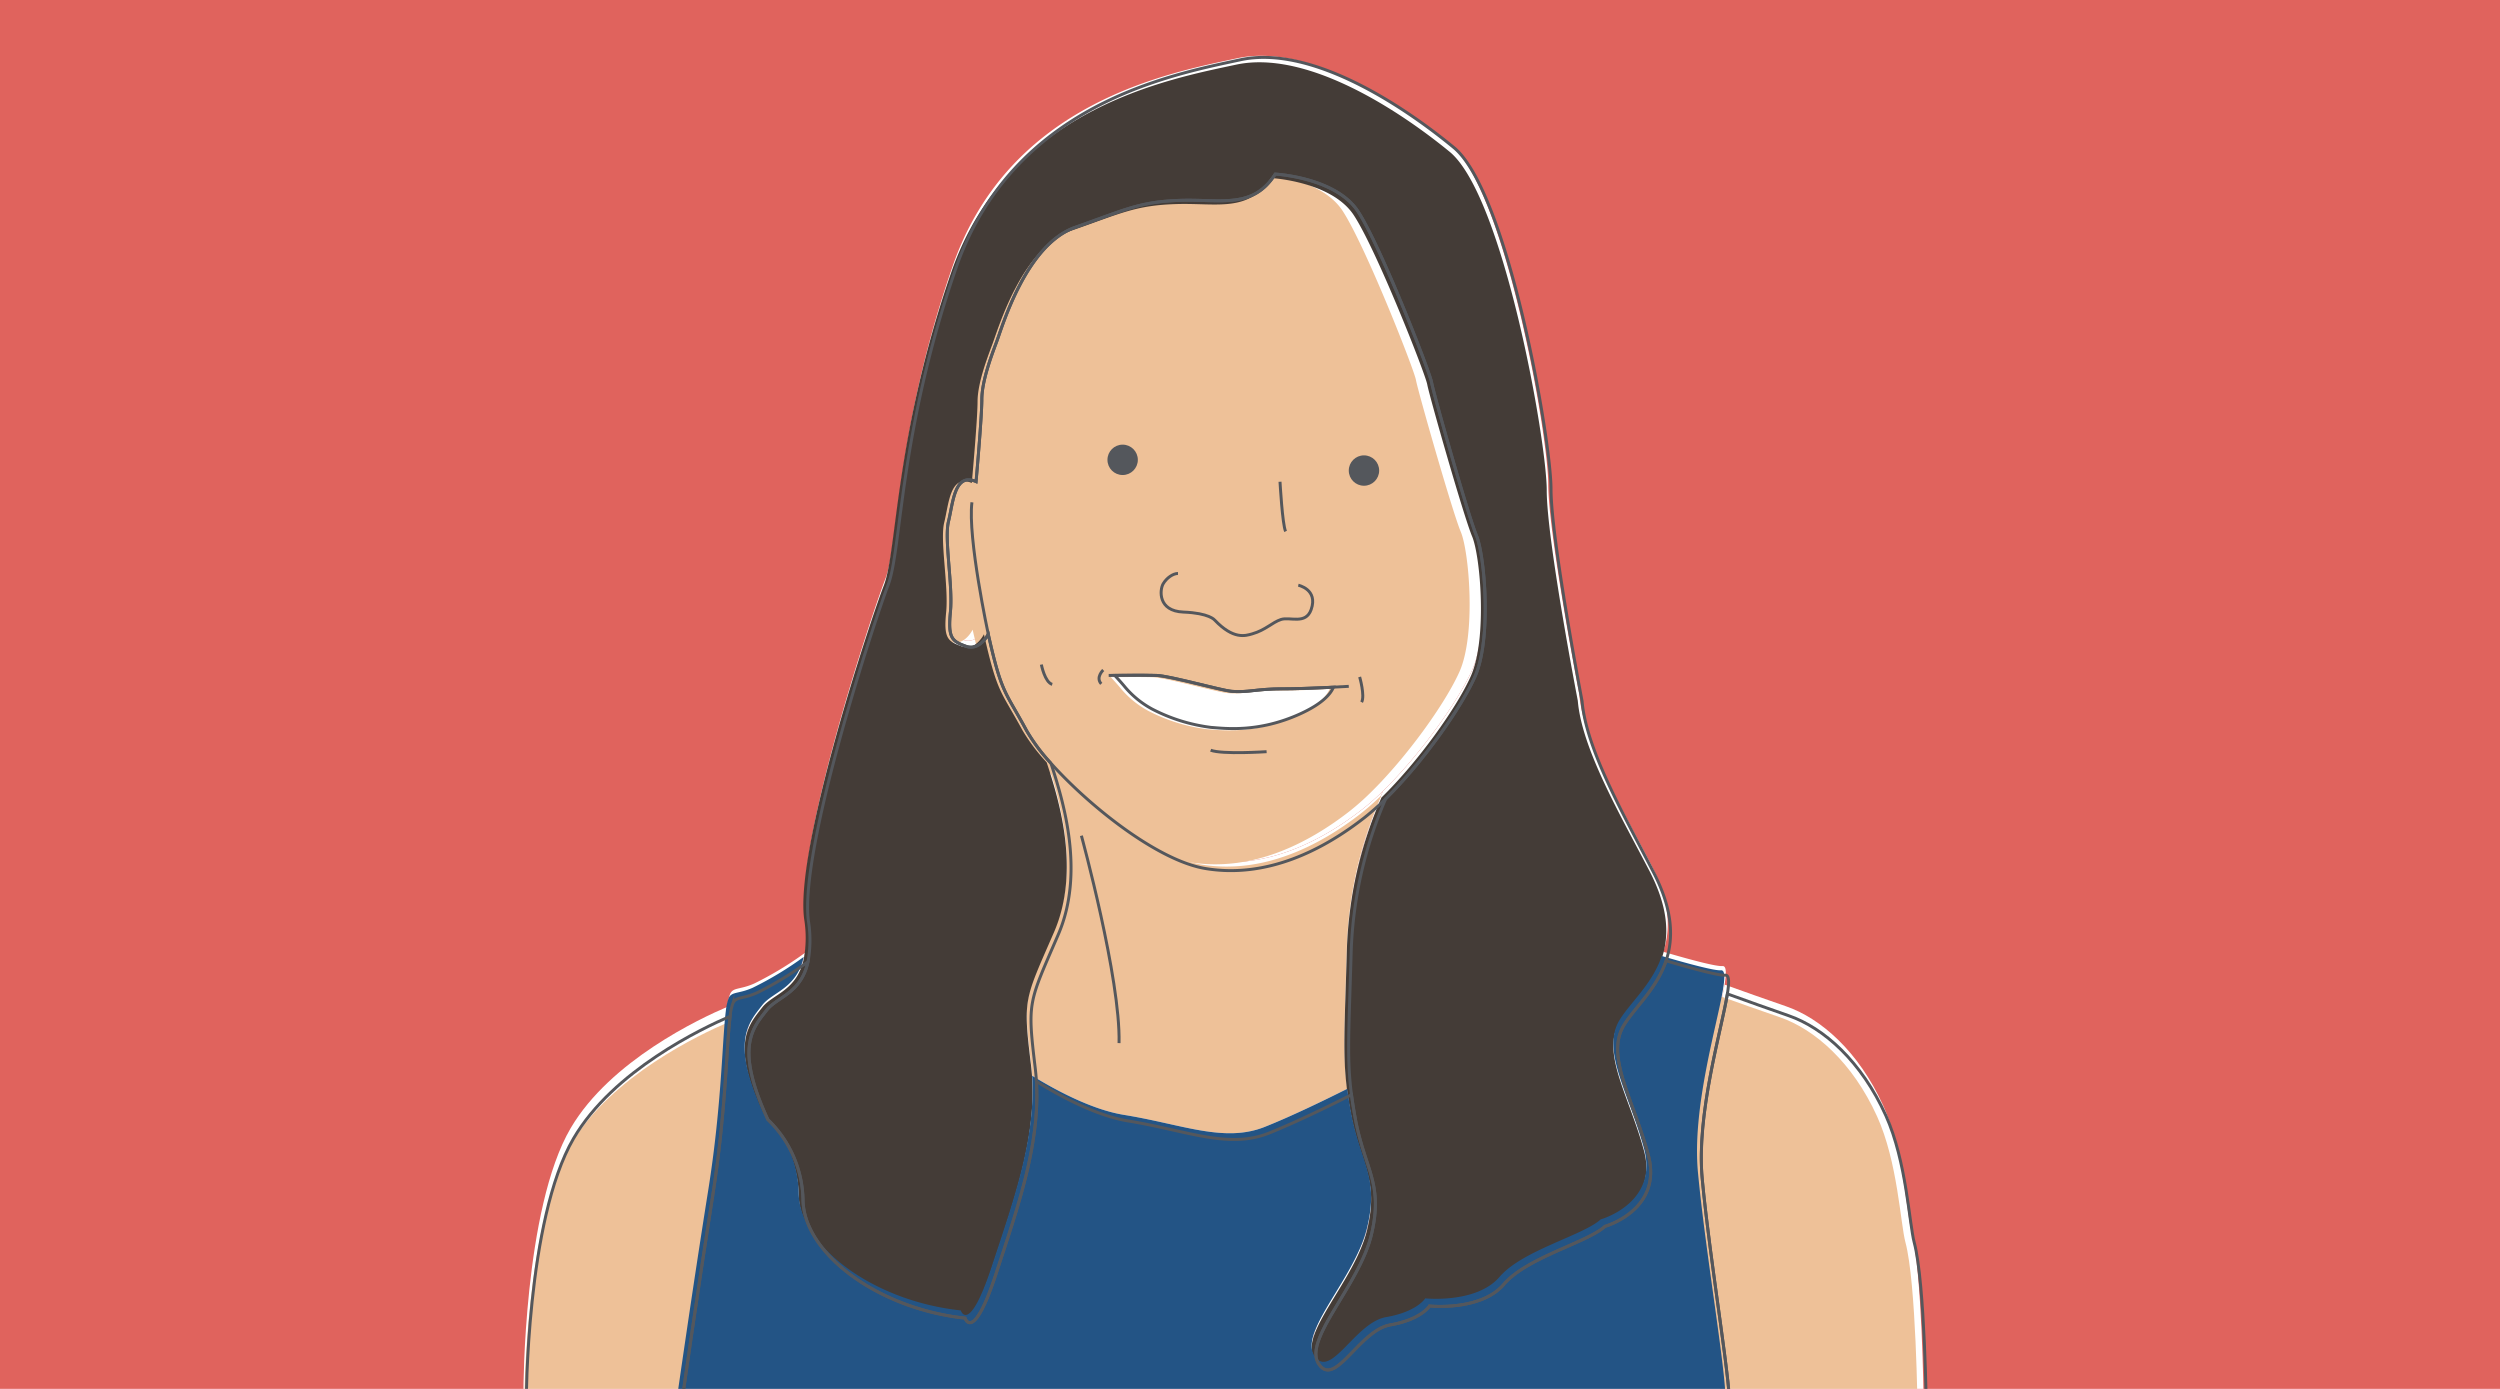 <svg xmlns="http://www.w3.org/2000/svg" viewBox="0 0 841.89 467.717"><defs><style>.cls-1{fill:#e0635d;}.cls-2{fill:#fff;}.cls-3{fill:#eec198;}.cls-4{fill:#443c37;}.cls-5{fill:#235485;}.cls-6,.cls-7{fill:none;}.cls-7{stroke:#54575c;stroke-miterlimit:10;}.cls-8{fill:#54575c;}</style></defs><g id="Layer_3" data-name="Layer 3"><rect class="cls-1" width="841.89" height="467.717"/><path class="cls-2" d="M454.084,317.21a138.206,138.206,0,0,1,11.63-50.815,84.737,84.737,0,0,1-7.011,6.19c-14.022,10.912-33.007,20.54-53.717,17.117-16.106-2.662-39.122-20.851-52.011-35.148,4.172,12.69,11.491,36.442,2.444,57.244-10.003,22.999-10.458,22.097-7.73,44.644q.266,2.195.394,4.389c8.78,5.382,20.586,11.52,30.979,13.198,19.551,3.157,33.646,9.47,47.286,4.059,9.35-3.709,21.262-9.537,27.831-12.836C452.571,353.033,453.327,343.884,454.084,317.21Z"/><path class="cls-2" d="M496.241,178.441c-2.804-6.633-14.454-47.5-15.101-51.137-.647-3.637-17.258-45.788-24.809-57.128s-27.829-12.41-27.829-12.41c-7.551,11.768-18.121,8.345-31.928,8.772-13.807.428-18.769,3.209-35.38,8.986-16.611,5.777-24.593,33.164-26.535,38.299s-4.962,13.266-4.962,19.257-1.942,27.387-1.942,27.387c-7.335-3.209-7.766,7.275-9.276,13.266-1.51,5.991,1.51,21.396.647,30.169s.432,9.842,5.178,11.554,7.551-4.065,7.551-4.065c4.53,20.112,5.609,18.829,12.944,32.308a61.863,61.863,0,0,0,8.177,10.854c12.89,14.296,35.906,32.485,52.011,35.148,20.71,3.423,39.694-6.205,53.717-17.117a84.737,84.737,0,0,0,7.011-6.19c12.354-12.054,25.393-30.3,30.094-40.881C501.418,212.889,499.045,185.074,496.241,178.441Z"/><path class="cls-2" d="M560.115,320.515c2.505-7.404,2.412-16.776-4.183-29.46-9.899-19.042-22.734-41.037-24.098-57.271,0,0-10.458-54.114-10.458-70.8s-14.55-99.209-32.737-114.091c-18.187-14.881-48.651-34.272-71.839-29.312s-76.841,14.881-95.937,69.898c-19.096,55.016-18.187,93.798-22.734,105.523-4.547,11.725-30.009,88.387-26.826,112.287a39.299,39.299,0,0,1-.143,13.534c-2.347,10.698-10.502,11.781-13.952,16.229-4.547,5.862-10.912,12.176.455,36.527A38.086,38.086,0,0,1,269.485,400.636c.455,17.587,25.007,36.076,54.562,39.233,0,0,2.728,8.568,10.458-14.881,7.228-21.928,14.852-43.067,13.58-64.155q-.132-2.195-.394-4.389c-2.728-22.548-2.273-21.646,7.73-44.644,9.048-20.803,1.728-44.555-2.444-57.244a61.863,61.863,0,0,1-8.177-10.854c-7.335-13.48-8.414-12.196-12.944-32.308,0,0-2.804,5.777-7.551,4.065s-6.041-2.782-5.178-11.554-2.157-24.178-.647-30.169c1.51-5.991,1.942-16.475,9.276-13.266,0,0,1.942-21.396,1.942-27.387s3.02-14.121,4.962-19.257,9.924-32.522,26.535-38.299c16.611-5.777,21.573-8.558,35.38-8.986,13.807-.428,24.378,2.996,31.928-8.772,0,0,20.279,1.07,27.829,12.41s24.162,53.491,24.809,57.128c.647,3.637,12.297,44.504,15.101,51.137,2.805,6.633,5.178,34.448-.432,47.072-4.702,10.582-17.74,28.827-30.094,40.881a138.206,138.206,0,0,0-11.63,50.815c-.758,26.674-1.513,35.824.096,48.043.322,2.448.737,5.016,1.268,7.875,3.183,17.136,9.548,21.646,5.456,38.782S437.716,447.084,443.172,455.201c5.456,8.117,13.64-11.274,24.098-13.078,10.458-1.804,13.186-6.313,13.186-6.313s17.278,1.804,25.007-7.215,28.19-13.98,34.101-19.391c0,0,19.551-5.411,14.55-23.9-5.001-18.489-14.55-32.919-8.184-43.291C549.497,336.198,556.92,329.958,560.115,320.515Z"/><path class="cls-2" d="M244.929,339.065c-9.215,3.912-39.348,18.057-52.74,40.827C176.276,406.949,176.276,468.278,176.276,468.278l52.288.451s5.001-35.174,10.458-69.447C243.571,370.704,243.696,348.721,244.929,339.065Z"/><path class="cls-2" d="M643.685,414.615c-1.668-6.202-2.597-27.082-9.548-42.389-8.21-18.08-20.915-29.312-32.737-33.37-6.341-2.177-14.4-5.044-20.637-7.28-2.003,12.25-10.517,40.114-8.463,61.845,2.728,28.861,10.458,72.603,9.094,78.015,3.183.902,66.383,0,66.383,0S647.323,428.144,643.685,414.615Z"/><path class="cls-2" d="M572.301,393.42c-2.054-21.731,6.46-49.596,8.463-61.845.657-4.019.615-6.36-.733-6.248-2.086.172-10.418-2.028-19.915-4.812-3.195,9.443-10.617,15.684-14.186,21.497-6.365,10.372,3.183,24.802,8.184,43.291,5.001,18.489-14.55,23.9-14.55,23.9-5.911,5.411-26.371,10.372-34.101,19.391S480.456,435.81,480.456,435.81s-2.728,4.51-13.186,6.313c-10.458,1.804-18.642,21.195-24.098,13.078-5.456-8.117,13.64-26.155,17.732-43.291s-2.273-21.646-5.456-38.782c-.531-2.86-.946-5.428-1.268-7.875-6.569,3.299-18.481,9.127-27.831,12.836-13.64,5.411-27.735-.902-47.286-4.059-10.393-1.678-22.198-7.816-30.979-13.198,1.272,21.088-6.352,42.227-13.58,64.155-7.729,23.449-10.458,14.881-10.458,14.881-29.554-3.157-54.107-21.646-54.562-39.233a38.086,38.086,0,0,0-11.822-27.057c-11.367-24.351-5.001-30.665-.455-36.527,3.45-4.448,11.605-5.531,13.952-16.229a114.54,114.54,0,0,1-17.135,10.367c-4.87,2.19-7.173,1.2-8.184,3.608a18.049,18.049,0,0,0-.912,4.268c-1.234,9.657-1.358,31.639-5.908,60.218-5.456,34.272-10.458,69.447-10.458,69.447l352.83,2.706C582.758,466.024,575.029,422.281,572.301,393.42Z"/><path class="cls-3" d="M453.582,318.634a138.206,138.206,0,0,1,11.63-50.815,84.741,84.741,0,0,1-7.011,6.19c-14.022,10.912-33.007,20.54-53.717,17.117-16.106-2.662-39.122-20.851-52.011-35.148,4.172,12.69,11.491,36.442,2.444,57.244-10.003,22.999-10.458,22.097-7.73,44.644q.266,2.195.394,4.389c8.78,5.382,20.586,11.52,30.979,13.198,19.551,3.157,33.646,9.47,47.286,4.059,9.35-3.709,21.262-9.537,27.831-12.836C452.069,354.457,452.824,345.308,453.582,318.634Z"/><path class="cls-3" d="M491.93,179.103c-2.804-6.633-14.454-47.5-15.101-51.137-.647-3.637-17.258-45.788-24.809-57.128S424.191,58.429,424.191,58.429c-7.551,11.768-18.121,8.345-31.928,8.772-13.807.428-18.769,3.209-35.38,8.986-16.611,5.777-24.593,33.164-26.535,38.299s-4.962,13.266-4.962,19.257-1.942,27.387-1.942,27.387c-7.335-3.209-7.766,7.275-9.276,13.266-1.51,5.991,1.51,21.396.647,30.169s.432,9.842,5.178,11.554,7.551-4.065,7.551-4.065c4.53,20.112,5.609,18.829,12.944,32.308a61.863,61.863,0,0,0,8.177,10.854c12.89,14.296,35.906,32.485,52.011,35.148,20.71,3.423,39.694-6.205,53.717-17.117a84.739,84.739,0,0,0,7.011-6.19c12.354-12.054,25.393-30.3,30.094-40.881C497.108,213.551,494.735,185.736,491.93,179.103Z"/><path class="cls-4" d="M559.612,322.7c2.505-7.404,2.412-16.776-4.183-29.46-9.899-19.042-22.734-41.037-24.098-57.271,0,0-10.458-54.114-10.458-70.8,0-16.685-14.55-99.209-32.737-114.091C469.95,36.197,439.487,16.806,416.298,21.767s-76.841,14.881-95.937,69.898c-19.096,55.016-18.187,93.798-22.734,105.523-4.547,11.725-30.009,88.387-26.826,112.287a39.299,39.299,0,0,1-.143,13.534C268.311,333.706,260.156,334.789,256.706,339.237c-4.547,5.862-10.912,12.176.455,36.527a38.086,38.086,0,0,1,11.822,27.057c.455,17.587,25.007,36.076,54.562,39.233,0,0,2.728,8.568,10.458-14.881,7.228-21.928,14.852-43.067,13.58-64.155q-.132-2.195-.394-4.389c-2.728-22.548-2.273-21.646,7.73-44.644,9.048-20.803,1.728-44.555-2.444-57.244a61.862,61.862,0,0,1-8.177-10.854c-7.335-13.48-8.414-12.196-12.944-32.308,0,0-2.804,5.777-7.551,4.065s-6.041-2.782-5.178-11.554c.863-8.772-2.157-24.178-.647-30.169,1.51-5.991,1.942-16.475,9.276-13.266,0,0,1.942-21.396,1.942-27.387s3.02-14.121,4.962-19.257S344.08,83.488,360.691,77.711c16.611-5.777,21.573-8.559,35.38-8.986,13.807-.428,24.378,2.996,31.928-8.772,0,0,20.279,1.07,27.829,12.41s24.162,53.491,24.809,57.128c.647,3.637,12.297,44.504,15.101,51.137,2.805,6.633,5.178,34.448-.432,47.072-4.702,10.582-17.74,28.827-30.094,40.881A138.206,138.206,0,0,0,453.582,319.395c-.758,26.674-1.513,35.824.096,48.043.322,2.448.737,5.016,1.268,7.875,3.183,17.136,9.548,21.646,5.456,38.782s-23.189,35.174-17.732,43.291c5.456,8.117,13.64-11.274,24.098-13.078,10.458-1.804,13.186-6.313,13.186-6.313s17.278,1.804,25.007-7.215,28.19-13.98,34.101-19.391c0,0,19.551-5.411,14.55-23.9-5.001-18.489-14.55-32.919-8.184-43.291C548.995,338.384,556.418,332.143,559.612,322.7Z"/><path class="cls-3" d="M245.189,344.297c-9.215,3.912-39.348,18.057-52.74,40.827-15.914,27.057-15.914,88.387-15.914,88.387l52.288.451s5.001-35.174,10.458-69.447C243.831,375.936,243.955,353.954,245.189,344.297Z"/><path class="cls-3" d="M641.66,418.324c-1.668-6.202-2.597-27.082-9.548-42.389-8.21-18.08-20.915-29.312-32.737-33.37-6.341-2.177-14.4-5.044-20.637-7.28-2.003,12.25-10.517,40.114-8.463,61.845,2.728,28.861,10.458,72.603,9.094,78.015,3.183.902,66.383,0,66.383,0S645.297,431.853,641.66,418.324Z"/><path class="cls-5" d="M571.798,394.844c-2.054-21.731,6.46-49.596,8.463-61.845.657-4.019.615-6.36-.733-6.248-2.086.172-10.418-2.028-19.915-4.812-3.195,9.443-10.617,15.684-14.186,21.497-6.365,10.372,3.183,24.802,8.184,43.291,5.001,18.489-14.55,23.9-14.55,23.9-5.911,5.411-26.371,10.372-34.101,19.391s-25.007,7.215-25.007,7.215-2.728,4.51-13.186,6.313c-10.458,1.804-18.642,21.195-24.098,13.078-5.456-8.117,13.64-26.155,17.732-43.291s-2.273-21.646-5.456-38.782c-.531-2.86-.946-5.428-1.268-7.875-6.569,3.299-18.481,9.127-27.831,12.836-13.64,5.411-27.735-.902-47.286-4.059-10.393-1.678-22.198-7.816-30.979-13.198,1.272,21.088-6.352,42.227-13.58,64.155-7.729,23.449-10.458,14.881-10.458,14.881-29.554-3.157-54.107-21.646-54.562-39.233a38.086,38.086,0,0,0-11.822-27.057c-11.367-24.351-5.001-30.665-.455-36.527,3.45-4.448,11.605-5.531,13.952-16.229a114.54,114.54,0,0,1-17.135,10.367c-4.87,2.19-7.173,1.2-8.184,3.608a18.049,18.049,0,0,0-.912,4.268c-1.234,9.657-1.358,31.639-5.908,60.218-5.456,34.272-10.458,69.447-10.458,69.447l352.83,2.706C582.256,467.448,574.526,423.705,571.798,394.844Z"/><path class="cls-6" d="M455.026,320.215a140.291,140.291,0,0,1,11.63-51.235,84.961,84.961,0,0,1-7.011,6.241c-14.022,11.002-33.007,20.71-53.717,17.258-16.106-2.684-39.122-21.023-52.011-35.438,4.172,12.794,11.491,36.743,2.444,57.717-10.003,23.189-10.458,22.279-7.73,45.013q.266,2.213.394,4.426c8.78,5.427,20.586,11.615,30.979,13.307,19.551,3.183,33.646,9.548,47.286,4.092,9.35-3.74,21.262-9.615,27.831-12.942C453.513,356.335,454.269,347.11,455.026,320.215Z"/><path class="cls-7" d="M497.182,180.3c-2.804-6.688-14.454-47.892-15.101-51.56-.647-3.667-17.258-46.166-24.809-57.6s-27.829-12.512-27.829-12.512c-7.551,11.865-18.121,8.413-31.928,8.845-13.807.431-18.769,3.236-35.38,9.061-16.611,5.825-24.593,33.438-26.535,38.616s-4.962,13.375-4.962,19.416-1.942,27.613-1.942,27.613c-7.335-3.236-7.766,7.335-9.276,13.375-1.51,6.04,1.51,21.573.647,30.418-.863,8.845.432,9.924,5.178,11.649s7.551-4.099,7.551-4.099c4.53,20.279,5.609,18.984,12.944,32.575a62.339,62.339,0,0,0,8.177,10.944c12.89,14.415,35.906,32.754,52.011,35.438,20.71,3.452,39.694-6.256,53.717-17.258a84.961,84.961,0,0,0,7.011-6.241c12.354-12.154,25.393-30.55,30.094-41.219C502.36,215.032,499.987,186.988,497.182,180.3Z"/><path class="cls-7" d="M561.057,323.548c2.505-7.465,2.412-16.915-4.183-29.704-9.899-19.199-22.734-41.376-24.098-57.744,0,0-10.458-54.561-10.458-71.385,0-16.823-14.55-100.029-32.737-115.034-18.187-15.004-48.651-34.556-71.839-29.554s-76.841,15.004-95.937,70.475c-19.096,55.471-18.187,94.573-22.734,106.395-4.547,11.822-30.009,89.117-26.826,113.215a39.947,39.947,0,0,1-.143,13.645c-2.347,10.787-10.502,11.879-13.952,16.363-4.547,5.911-10.912,12.276.455,36.829a38.512,38.512,0,0,1,11.822,27.281c.455,17.732,25.007,36.374,54.562,39.557,0,0,2.728,8.639,10.458-15.004,7.228-22.109,14.852-43.423,13.58-64.685q-.132-2.213-.394-4.426c-2.728-22.734-2.273-21.825,7.73-45.013,9.048-20.974,1.728-44.923-2.444-57.717A62.339,62.339,0,0,1,345.74,246.098c-7.335-13.591-8.414-12.297-12.944-32.575,0,0-2.804,5.825-7.551,4.099s-6.041-2.804-5.178-11.649c.863-8.845-2.157-24.378-.647-30.418,1.51-6.04,1.942-16.611,9.276-13.375,0,0,1.942-21.573,1.942-27.613s3.02-14.238,4.962-19.416,9.924-32.791,26.535-38.616c16.611-5.825,21.573-8.629,35.38-9.061,13.807-.431,24.378,3.02,31.928-8.845,0,0,20.279,1.079,27.829,12.512s24.162,53.933,24.809,57.6c.647,3.667,12.297,44.872,15.101,51.56,2.805,6.688,5.178,34.733-.432,47.461-4.702,10.669-17.74,29.066-30.094,41.219a140.291,140.291,0,0,0-11.63,51.235c-.758,26.895-1.513,36.12.096,48.44.322,2.468.737,5.057,1.268,7.941,3.183,17.278,9.548,21.825,5.456,39.102s-23.189,35.465-17.732,43.649c5.456,8.184,13.64-11.367,24.098-13.186,10.458-1.819,13.186-6.365,13.186-6.365s17.278,1.819,25.007-7.275,28.19-14.095,34.101-19.551c0,0,19.551-5.456,14.55-24.098-5.001-18.642-14.55-33.191-8.184-43.649C550.439,339.361,557.862,333.069,561.057,323.548Z"/><path class="cls-7" d="M245.871,342.251c-9.215,3.944-39.348,18.207-52.74,41.164-15.914,27.281-15.914,89.117-15.914,89.117l52.288.455s5.001-35.465,10.458-70.02C244.513,374.152,244.638,351.987,245.871,342.251Z"/><path class="cls-7" d="M644.627,418.425c-1.668-6.254-2.597-27.306-9.548-42.74-8.21-18.229-20.915-29.554-32.737-33.646-6.341-2.195-14.4-5.085-20.637-7.34-2.003,12.351-10.517,40.446-8.463,62.356,2.728,29.099,10.458,73.203,9.094,78.659,3.183.909,66.383,0,66.383,0S648.264,432.066,644.627,418.425Z"/><path class="cls-7" d="M573.242,397.056c-2.054-21.911,6.46-50.006,8.463-62.356.657-4.052.615-6.412-.733-6.3-2.086.174-10.418-2.045-19.915-4.852-3.195,9.521-10.617,15.813-14.186,21.675-6.365,10.458,3.183,25.007,8.184,43.649,5.001,18.642-14.55,24.098-14.55,24.098-5.911,5.456-26.371,10.458-34.101,19.551s-25.007,7.275-25.007,7.275-2.728,4.547-13.186,6.365c-10.458,1.819-18.642,21.37-24.098,13.186-5.456-8.184,13.64-26.371,17.732-43.649s-2.273-21.825-5.456-39.102c-.531-2.883-.946-5.473-1.268-7.941-6.569,3.327-18.481,9.202-27.831,12.942-13.64,5.456-27.735-.909-47.286-4.092-10.393-1.692-22.198-7.88-30.979-13.307,1.272,21.262-6.352,42.576-13.58,64.685-7.729,23.643-10.458,15.004-10.458,15.004-29.554-3.183-54.107-21.825-54.562-39.557a38.512,38.512,0,0,0-11.822-27.281c-11.367-24.553-5.001-30.918-.455-36.829,3.45-4.485,11.605-5.577,13.952-16.363a114.358,114.358,0,0,1-17.135,10.453c-4.87,2.208-7.173,1.21-8.184,3.637a18.328,18.328,0,0,0-.912,4.304c-1.234,9.736-1.358,31.901-5.908,60.715-5.456,34.556-10.458,70.02-10.458,70.02L582.336,475.715C583.7,470.259,575.971,426.155,573.242,397.056Z"/><path class="cls-7" d="M332.796,213.522s-6.977-32.488-5.491-44.369"/><path class="cls-7" d="M437.208,197.074s6.751,1.386,4.328,8.214c-1.834,5.168-7.168,2.334-10.169,3.334s-5.155,3.545-9.669,4.834c-2.334.667-6.335,2-12.67-4.668,0,0-1.834-2.334-10.502-2.667s-8.002-7.502-6.835-9.502,3.334-3.501,5.001-3.501"/><path class="cls-7" d="M457.873,227.96s1.834,6.335.667,8.502"/><path class="cls-7" d="M371.52,225.626s-2.667,2.501-.667,4.668"/><path class="cls-7" d="M350.682,223.793s1.167,6.001,3.668,6.668"/><path class="cls-7" d="M426.533,253.133s-15.003,1-18.838-.5"/><path class="cls-7" d="M431.05,162.229s.809,14.563,1.888,16.72"/><path class="cls-7" d="M364.17,281.426s13.214,48.272,12.675,69.846"/><circle class="cls-8" cx="378.057" cy="154.851" r="5.116"/><circle class="cls-8" cx="459.325" cy="158.462" r="5.116"/><path class="cls-2" d="M430.554,232.57c-8.669,0-11.836,1.334-17.171.833-3.521-.33-20.672-5.168-25.172-5.335-3.333-.123-10.593-.064-14.138-.025.989,1.072,2.25,2.462,3.136,3.526a31.507,31.507,0,0,0,9.502,7.835,58.771,58.771,0,0,0,19.838,6.168c4.668.333,15.837,1.834,29.84-4.501,7.64-3.456,10.413-6.761,11.359-9.053C442.975,232.26,435.838,232.57,430.554,232.57Z"/><path class="cls-7" d="M431.867,231.961c-8.669,0-11.836,1.334-17.171.833-3.521-.33-20.672-5.168-25.172-5.335-3.333-.123-10.593-.064-14.138-.025.989,1.072,2.25,2.462,3.136,3.526a31.507,31.507,0,0,0,9.502,7.835,58.771,58.771,0,0,0,19.838,6.168c4.668.333,15.837,1.834,29.84-4.501,7.64-3.456,10.413-6.761,11.359-9.053C444.289,231.652,437.151,231.961,431.867,231.961Z"/><path class="cls-7" d="M454.206,231.128s-13.67.834-22.339.834-11.836,1.334-17.171.834c-3.521-.33-20.671-5.168-25.173-5.335s-16.17,0-16.17,0"/></g></svg>